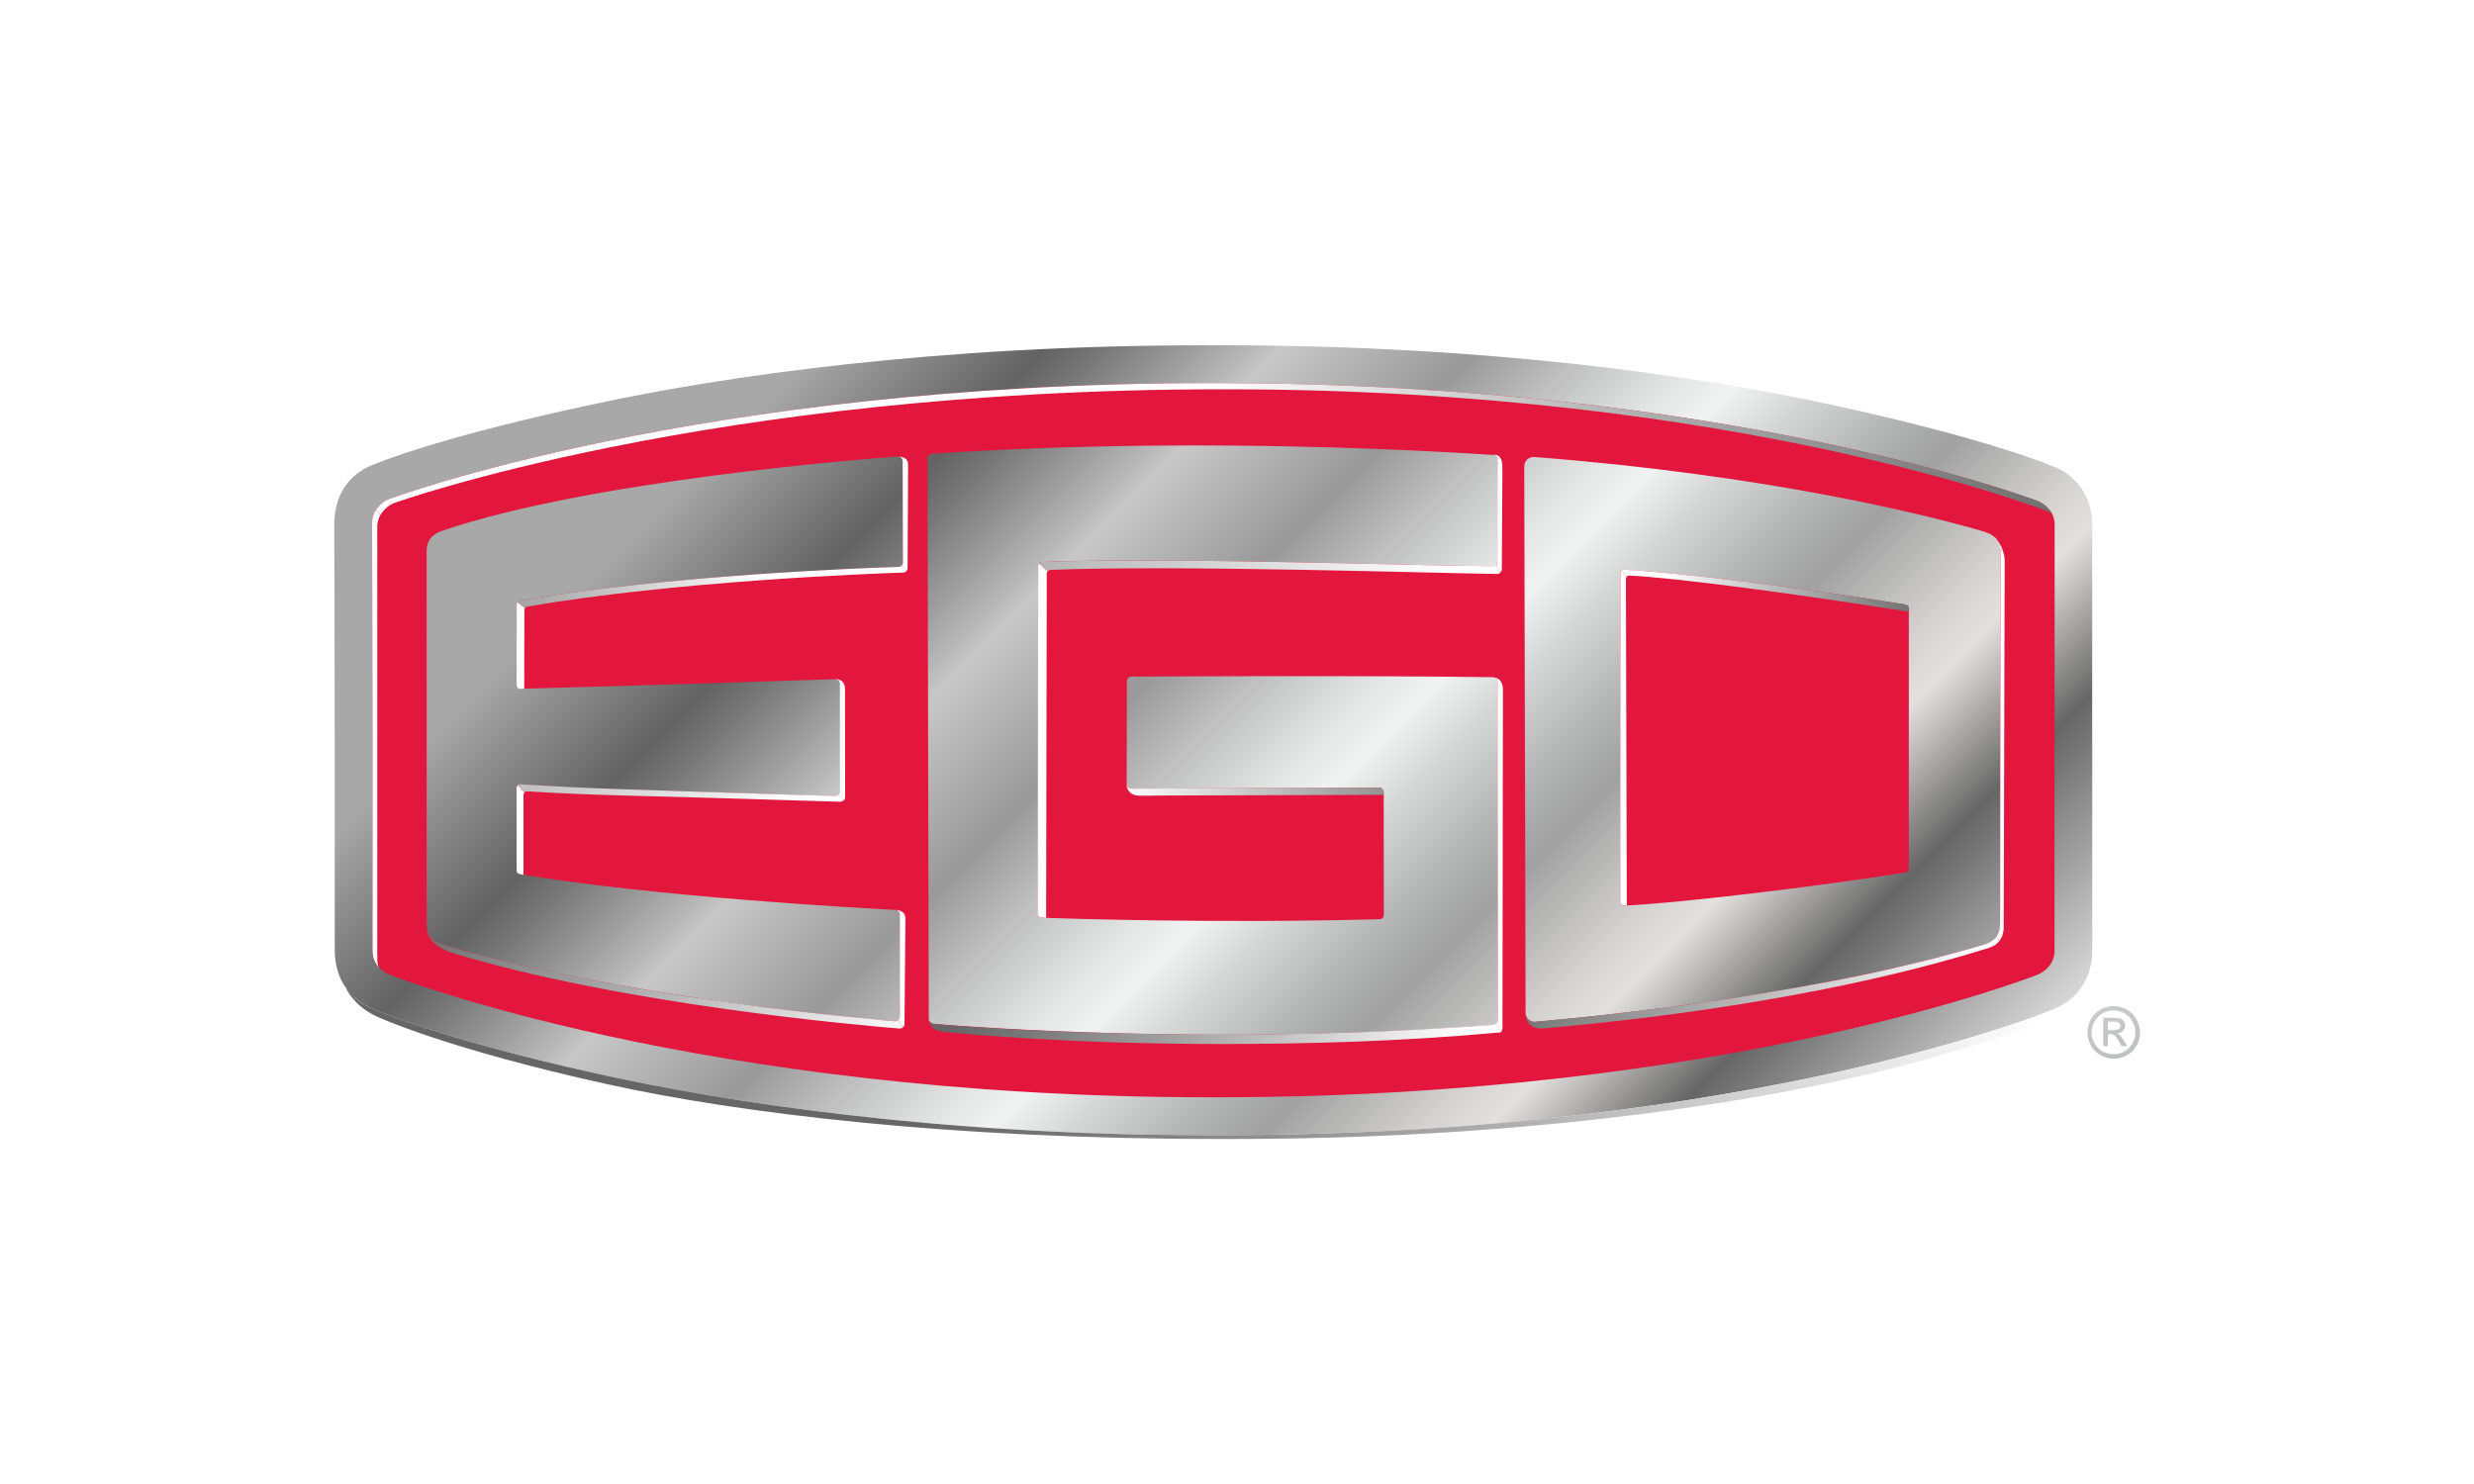 <?xml version="1.0" encoding="UTF-8"?> <svg xmlns="http://www.w3.org/2000/svg" xmlns:xlink="http://www.w3.org/1999/xlink" version="1.1" id="Layer_1" x="0px" y="0px" viewBox="0 0 200 120" style="enable-background:new 0 0 200 120;" xml:space="preserve"> <style type="text/css"> .st0{fill:#FFFFFF;} .st1{fill:#E3173E;} .st2{fill:url(#SVGID_1_);} .st3{fill:url(#SVGID_00000141413785719564653350000014542144656084126124_);} .st4{fill:url(#SVGID_00000072958888080045799070000000555782859719909285_);} .st5{fill:url(#SVGID_00000075852147207255685960000006328647438481154200_);} .st6{fill:url(#SVGID_00000127752290712115713630000011917298375235815587_);} .st7{fill:url(#SVGID_00000060716604479293159850000008958980139284502706_);} .st8{fill:url(#SVGID_00000081633152601210254670000018222464036694748607_);} .st9{fill:url(#SVGID_00000043434044199263533550000013108351717041561004_);} .st10{fill:url(#SVGID_00000103947940184236226000000012489198660696773784_);} .st11{fill:url(#SVGID_00000116219400832837914830000008676558341468133563_);} .st12{fill:url(#SVGID_00000054253922660078443390000007744998040331963303_);} .st13{fill:url(#SVGID_00000160905592723805891330000007766349466250374830_);} .st14{fill:url(#SVGID_00000015313960830259477780000016152075612501233066_);} .st15{fill:url(#SVGID_00000181806363581590841590000003851290750436742325_);} .st16{fill:url(#SVGID_00000148648989310300746500000018261972017211095222_);} .st17{fill:url(#SVGID_00000130633801307610286830000002229486555199605946_);} .st18{fill:url(#SVGID_00000135664394505368843160000008089478739913013169_);} .st19{fill:url(#SVGID_00000122701700629925828240000010845194107259120290_);} .st20{fill:url(#SVGID_00000029008508720265232290000007661673408566112920_);} .st21{fill:url(#SVGID_00000029035014964091937730000009430476481778142131_);} .st22{fill:url(#SVGID_00000150097759563202152780000013763644106844862133_);} .st23{fill:url(#SVGID_00000049221092024388402560000004012355832181888166_);} .st24{fill:url(#SVGID_00000163770336872073810160000005432872945723650218_);} .st25{fill:url(#SVGID_00000044178609858648531740000001143847490055887746_);} .st26{fill:url(#SVGID_00000074407947108267574620000007416822861285505960_);} .st27{fill:url(#SVGID_00000073679427555274730150000001134533173754291338_);} .st28{fill:url(#SVGID_00000026852645982813677340000009156852486820701342_);} .st29{fill:url(#SVGID_00000101819215763479344850000016619358273569725064_);} </style> <rect class="st0" width="200" height="120"></rect> <g> <polygon class="st1" points="29.04,39.86 40.73,36.01 80.25,30.44 109.63,29.87 130.46,31.73 153.42,35.51 167.19,40.14 167.69,78.73 162.48,81.58 136.66,87.5 119.76,89.57 93.8,90.57 69.33,88.79 41.73,83.72 29.25,79.66 28.04,76.31 "></polygon> <g> <linearGradient id="SVGID_1_" gradientUnits="userSpaceOnUse" x1="66.354" y1="27.908" x2="158.48" y2="120.033"> <stop offset="0" style="stop-color:#A8A8A8"></stop> <stop offset="0.1" style="stop-color:#636363"></stop> <stop offset="0.127" style="stop-color:#797979"></stop> <stop offset="0.182" style="stop-color:#AFAFAF"></stop> <stop offset="0.204" style="stop-color:#C7C7C7"></stop> <stop offset="0.277" style="stop-color:#A0A0A0"></stop> <stop offset="0.289" style="stop-color:#999999"></stop> <stop offset="0.335" style="stop-color:#BDBDBD"></stop> <stop offset="0.389" style="stop-color:#E2E4E4"></stop> <stop offset="0.418" style="stop-color:#F1F3F3"></stop> <stop offset="0.454" style="stop-color:#D5D7D7"></stop> <stop offset="0.51" style="stop-color:#AFB0B0"></stop> <stop offset="0.539" style="stop-color:#A1A1A1"></stop> <stop offset="0.555" style="stop-color:#ADADAD"></stop> <stop offset="0.608" style="stop-color:#D4D3D0"></stop> <stop offset="0.636" style="stop-color:#E3E1DE"></stop> <stop offset="0.711" style="stop-color:#666666"></stop> <stop offset="0.852" style="stop-color:#E6E6E6"></stop> <stop offset="1" style="stop-color:#999999"></stop> </linearGradient> <path class="st2" d="M120.7,54.76c-10.44-0.15-26.57-0.06-29.23-0.05c-0.21,0-0.37,0.17-0.37,0.38c0,0.82-0.02,8.31-0.02,8.31 c0,0.2,0.17,0.37,0.37,0.37l20.08-0.07c0.19,0,0.32,0.15,0.33,0.32l0.01,9.97c0,0,0,0,0,0c0,0.18-0.12,0.33-0.31,0.34 c-13.43,0.35-25.24-0.05-27.34-0.12c-0.19,0-0.32-0.15-0.33-0.32c0.01-2.92,0.04-25.26,0.05-28.13c0.01-0.21,0.13-0.32,0.33-0.32 c10.28-0.4,30.98,0.34,36.36,0.34c0.29,0,0.42-0.2,0.42-0.42c0,0,0-6.92,0.01-8.25c0-0.18-0.15-0.32-0.32-0.32c0,0,0,0,0,0 c-24.57-1.58-43.03-0.27-45.48-0.08c-0.16,0.03-0.27,0.17-0.28,0.33l0.1,45.39c0.02,0.21,0.2,0.34,0.4,0.36 c3.04,0.25,22.98,1.78,45.21,0.1c0,0,0,0,0,0c0.21-0.01,0.39-0.15,0.4-0.36c0-2.92-0.03-24.32-0.03-27.39 C121.06,54.93,120.9,54.76,120.7,54.76z M72.97,37.28c0-0.2-0.16-0.36-0.35-0.37c-3.02,0.22-24.88,1.96-36.78,5.98 c-0.8,0.27-1.32,0.65-1.35,1.66c0.01,5.14,0,24.76,0,30.09c0.02,1,0.43,1.42,1.21,1.69c13.86,4.22,33.62,6.01,36.65,6.26 c0.2,0.01,0.4-0.13,0.4-0.36v-8.26c0.01-0.2-0.14-0.38-0.36-0.39c-2.65-0.14-19.46-1.05-30.4-2.9c-0.12-0.03-0.22-0.11-0.22-0.29 v-6.66c0-0.14,0.1-0.3,0.3-0.29c6.37,0.38,6.86,0.36,25.44,0.95l0,0c0.21,0.01,0.39-0.15,0.41-0.37v-8.72 c0-0.21-0.18-0.38-0.39-0.38c0,0,0,0,0,0C64.96,55,50.61,55.48,42.04,55.7c-0.14-0.01-0.26-0.12-0.28-0.27 c-0.01-1.14,0-5.48,0.01-6.57c0-0.14,0.11-0.27,0.25-0.29c0,0,0,0,0.01,0c11.9-2.06,28.01-2.64,30.61-2.73c0,0,0,0,0,0 c0.2,0,0.35-0.16,0.35-0.36c0,0,0-0.01,0-0.01L72.97,37.28C72.97,37.28,72.97,37.28,72.97,37.28z M160.46,43.01 c-4.57-1.37-17.73-4.62-36.49-6.06c-0.01,0,0,0.01-0.01,0.01c-0.41,0-0.73,0.33-0.73,0.73c0,0-0.01,0-0.01,0 c0.01,6.79,0.11,38.72,0.11,44.26c0.03,0.38,0.34,0.68,0.72,0.68c20.72-1.85,32.88-5.18,36.49-6.3c0.71-0.26,1.09-0.67,1.15-1.56 c0-5.05,0.04-24.91,0.04-30.18C161.7,43.64,161.19,43.28,160.46,43.01z M154.32,70.27c0,0.15-0.11,0.26-0.26,0.28 c-7.34,1.18-19.03,2.55-22.82,2.68c-0.14,0-0.26-0.12-0.27-0.26l0.01-26.64c0-0.15,0.12-0.28,0.28-0.27 c3.85,0.19,13.77,1.36,22.8,2.83c0.14,0.02,0.25,0.15,0.25,0.3V70.27z M169.15,59.8c0-7,0-14.74,0-17.44 c-0.03-1.16-0.35-2.17-0.96-3l0,0c-0.56-0.75-1.31-1.31-2.25-1.66c-0.15-0.06-5.13-2.2-17.88-4.97 c-10.39-2.26-27.41-4.81-49.31-4.81c-0.01,0-0.02,0-0.03,0h-0.87c-0.13,0-0.26,0-0.39,0c-21.84,0-38.83,2.49-49.23,4.71 c-12.82,2.73-17.76,4.83-17.76,4.83c-1.05,0.35-1.89,0.94-2.49,1.75c-0.61,0.83-0.93,1.84-0.96,3.08l0.01,3.59 c0.01,3.8,0.03,9.4,0.03,14.51l0,16.58c0.03,1.16,0.35,2.17,0.96,2.99c0.42,0.57,0.96,1.03,1.6,1.38 c0.21,0.11,5.6,2.59,18.61,5.47c10.41,2.3,27.39,4.98,49.25,4.98c0.12,0,0.24,0,0.36,0l0.87,0c0.01,0,0.03,0,0.04,0 c21.9,0,38.9-2.72,49.32-5c8.75-1.91,16.53-4.44,18.52-5.45c0.65-0.33,1.18-0.8,1.6-1.37c0.61-0.82,0.94-1.83,0.97-3.08 c0-2.61,0-9.36,0-16.29V59.8z M166.09,60.19v16.69c0,1.42-1.36,1.93-1.36,1.93s-24.95,9.91-66.33,9.92h-0.56 c-41.4,0-66.36-9.92-66.36-9.92s-1.35-0.51-1.35-1.93l0-17.08h0l-0.04-17.51c0-1.42,1.35-1.93,1.35-1.93s25.01-9.38,66.41-9.38 h0.56c41.38,0.01,66.33,9.54,66.33,9.54s1.36,0.5,1.36,1.92V60.19z"></path> <linearGradient id="SVGID_00000088832747690686081040000012749118993655551904_" gradientUnits="userSpaceOnUse" x1="90.546" y1="64.532" x2="122.927" y2="62.606"> <stop offset="0" style="stop-color:#FFFFFF"></stop> <stop offset="0.48" style="stop-color:#AEAEAE"></stop> <stop offset="0.83" style="stop-color:#7A7A7A"></stop> <stop offset="1" style="stop-color:#666666"></stop> </linearGradient> <path style="fill:url(#SVGID_00000088832747690686081040000012749118993655551904_);" d="M111.52,63.7l-20.08,0.07 c-0.17,0-0.31-0.12-0.35-0.27l-0.01,0c0,0,0.03,0.83,1.04,0.84c0.62,0.01,1.12,0,1.42-0.01l18.31-0.06l0-0.25 C111.84,63.85,111.72,63.7,111.52,63.7z"></path> <path class="st0" d="M30.5,77.22L30.5,42.61c0-0.51,0.18-0.91,0.4-1.2c-0.05,0.06-0.1,0.12-0.15,0.2l-0.36-0.39 c-0.18,0.28-0.31,0.63-0.31,1.08l0.04,17.51h0l0,17.08c0,0.16,0.03,0.31,0.05,0.45c0.06,0.36,0.3,0.73,0.44,0.87 C30.56,78.04,30.48,77.97,30.5,77.22z"></path> <linearGradient id="SVGID_00000049216632735969964960000018079969658020304539_" gradientUnits="userSpaceOnUse" x1="67.858" y1="64.163" x2="67.862" y2="64.162"> <stop offset="0" style="stop-color:#EBEBEB"></stop> <stop offset="0.412" style="stop-color:#AEAEAE"></stop> <stop offset="0.807" style="stop-color:#7A7A7A"></stop> <stop offset="1" style="stop-color:#666666"></stop> </linearGradient> <path style="fill:url(#SVGID_00000049216632735969964960000018079969658020304539_);" d="M67.86,64.16 C67.86,64.16,67.86,64.16,67.86,64.16C67.86,64.16,67.86,64.16,67.86,64.16z"></path> <linearGradient id="SVGID_00000176744899426919875580000003439646909263703204_" gradientUnits="userSpaceOnUse" x1="69.063" y1="81.946" x2="38.202" y2="78.242"> <stop offset="0" style="stop-color:#FFFFFF"></stop> <stop offset="0.48" style="stop-color:#AEAEAE"></stop> <stop offset="0.83" style="stop-color:#7A7A7A"></stop> <stop offset="1" style="stop-color:#666666"></stop> </linearGradient> <path style="fill:url(#SVGID_00000176744899426919875580000003439646909263703204_);" d="M72.7,82.39 C72.7,82.38,72.7,82.38,72.7,82.39C72.7,82.38,72.7,82.38,72.7,82.39z"></path> <linearGradient id="SVGID_00000073000219233477900290000012294551169578697912_" gradientUnits="userSpaceOnUse" x1="69.031" y1="82.384" x2="34.19" y2="78.203"> <stop offset="0" style="stop-color:#FFFFFF"></stop> <stop offset="0.48" style="stop-color:#AEAEAE"></stop> <stop offset="0.83" style="stop-color:#7A7A7A"></stop> <stop offset="1" style="stop-color:#666666"></stop> </linearGradient> <path style="fill:url(#SVGID_00000073000219233477900290000012294551169578697912_);" d="M73.12,82.79c0,0.06-0.01,0.11-0.04,0.16 C73.1,82.91,73.12,82.85,73.12,82.79z"></path> <linearGradient id="SVGID_00000116926195542309108520000018191565049082218645_" gradientUnits="userSpaceOnUse" x1="63.893" y1="91.808" x2="42.068" y2="64.634"> <stop offset="0" style="stop-color:#FFFFFF"></stop> <stop offset="0.48" style="stop-color:#AEAEAE"></stop> <stop offset="0.83" style="stop-color:#7A7A7A"></stop> <stop offset="1" style="stop-color:#666666"></stop> </linearGradient> <path style="fill:url(#SVGID_00000116926195542309108520000018191565049082218645_);" d="M72.98,83.07l-0.37-0.57 c-0.07,0.06-0.17,0.09-0.27,0.08c-0.16-0.01-0.37-0.03-0.62-0.05c-0.04,0-0.07-0.01-0.11-0.01c-0.07-0.01-0.14-0.01-0.21-0.02 c-0.1-0.01-0.2-0.02-0.31-0.03c-0.06-0.01-0.13-0.01-0.19-0.02c-0.13-0.01-0.25-0.02-0.39-0.04c-0.09-0.01-0.2-0.02-0.3-0.03 c-0.12-0.01-0.24-0.02-0.37-0.04c-0.11-0.01-0.23-0.02-0.35-0.03c-0.13-0.01-0.26-0.03-0.4-0.04c-0.12-0.01-0.25-0.03-0.37-0.04 c-0.14-0.01-0.29-0.03-0.44-0.04c-0.13-0.01-0.27-0.03-0.41-0.04c-0.16-0.02-0.31-0.03-0.48-0.05c-0.15-0.02-0.3-0.03-0.46-0.05 c-0.16-0.02-0.31-0.03-0.47-0.05c-0.17-0.02-0.34-0.04-0.51-0.06c-0.17-0.02-0.33-0.04-0.5-0.06c-0.17-0.02-0.34-0.04-0.52-0.06 c-0.18-0.02-0.36-0.04-0.54-0.06c-0.18-0.02-0.35-0.04-0.53-0.06c-0.19-0.02-0.38-0.05-0.58-0.07c-0.19-0.02-0.38-0.05-0.57-0.07 c-0.2-0.02-0.39-0.05-0.59-0.07c-0.2-0.03-0.4-0.05-0.6-0.08c-0.19-0.02-0.39-0.05-0.58-0.08c-0.22-0.03-0.43-0.06-0.65-0.09 c-0.2-0.03-0.39-0.05-0.59-0.08c-0.22-0.03-0.44-0.06-0.67-0.09c-0.21-0.03-0.41-0.06-0.62-0.09c-0.22-0.03-0.44-0.06-0.66-0.09 c-0.21-0.03-0.43-0.06-0.64-0.09c-0.23-0.03-0.46-0.07-0.7-0.1c-0.21-0.03-0.42-0.06-0.63-0.09c-0.24-0.04-0.48-0.07-0.73-0.11 c-0.21-0.03-0.42-0.07-0.63-0.1c-0.24-0.04-0.48-0.08-0.73-0.12c-0.22-0.04-0.44-0.07-0.66-0.11c-0.24-0.04-0.48-0.08-0.73-0.12 c-0.22-0.04-0.44-0.07-0.65-0.11c-0.25-0.04-0.5-0.09-0.75-0.13c-0.22-0.04-0.44-0.08-0.65-0.12c-0.25-0.05-0.5-0.09-0.76-0.14 c-0.22-0.04-0.44-0.08-0.66-0.12c-0.25-0.05-0.51-0.09-0.76-0.14c-0.22-0.04-0.44-0.09-0.67-0.13c-0.25-0.05-0.5-0.1-0.75-0.15 c-0.22-0.04-0.45-0.09-0.67-0.14c-0.25-0.05-0.5-0.1-0.75-0.15c-0.23-0.05-0.45-0.1-0.68-0.15c-0.24-0.05-0.49-0.1-0.73-0.16 c-0.23-0.05-0.45-0.1-0.68-0.15c-0.24-0.05-0.49-0.11-0.73-0.16c-0.22-0.05-0.44-0.1-0.66-0.16c-0.24-0.06-0.49-0.11-0.73-0.17 c-0.22-0.05-0.43-0.11-0.65-0.16c-0.24-0.06-0.49-0.12-0.73-0.18c-0.22-0.06-0.44-0.11-0.66-0.17c-0.23-0.06-0.46-0.12-0.69-0.18 c-0.24-0.06-0.47-0.13-0.7-0.19c-0.65-0.18-1.3-0.37-1.93-0.56c-0.68-0.24-1.08-0.59-1.18-1.35l-0.01,0c0,0-0.1,1.32,1.96,2.02 c0.03,0.01,0.06,0.03,0.09,0.04c13.86,4.22,33.15,5.88,36.18,6.13c0.15,0.01,0.29-0.06,0.35-0.19 C73.05,83,73.02,83.04,72.98,83.07z"></path> <path class="st0" d="M121.06,37.11c0,0.41,0,1.37-0.01,2.48c0,0.53,0,1.09,0,1.65c0,0.63,0,1.26,0,1.83c0,0.09,0,0.19,0,0.27 c0,0.03,0,0.05,0,0.08c0,0.22,0,0.42,0,0.61c0,0.13,0,0.26,0,0.38c0,0.23,0,0.43,0,0.59c0,0.02,0,0.04,0,0.06c0,0.19,0,0.3,0,0.3 c0,0.11-0.03,0.22-0.09,0.29c0.19,0.38,0.19,0.38,0.35,0.64c0.07-0.08,0.1-0.18,0.1-0.3c0,0,0.03-4.63,0.04-7.03 c0.01-0.3,0.01-0.75,0-1.29c-0.02-1.02-0.7-0.89-0.7-0.89l0,0C120.91,36.79,121.06,36.94,121.06,37.11z"></path> <path class="st0" d="M72.97,37.28C72.97,37.28,72.97,37.28,72.97,37.28l0.02,8.21c0,0,0,0.01,0,0.01c0,0.08-0.03,0.16-0.08,0.22 c0,0.01,0.43,0.38,0.43,0.38c0.02-0.04,0.03-0.09,0.03-0.14c0,0,0-0.01,0-0.01l0.04-7.99c0,0,0,0,0-0.01c0-0.01,0-0.01,0-0.02 c0-0.12,0-0.25,0-0.38c0-0.66-0.8-0.63-0.8-0.63l0,0c0,0,0.01,0,0.01,0C72.81,36.92,72.97,37.08,72.97,37.28z"></path> <path class="st0" d="M72.74,73.96v2.4v5.86c0,0.12-0.05,0.21-0.13,0.28l0.37,0.57c0.08-0.06,0.14-0.16,0.14-0.28l0.07-8.02 c0-0.17,0-0.35,0-0.54c0-0.64-0.81-0.67-0.81-0.67l0,0c0,0,0,0,0,0C72.61,73.58,72.75,73.76,72.74,73.96z"></path> <path class="st0" d="M67.51,54.91c0.22,0,0.39,0.17,0.39,0.38v2.41v6.31c-0.01,0.11-0.06,0.21-0.13,0.27l0.44,0.45 c0.06-0.06,0.11-0.15,0.11-0.25l-0.01-8.36c0,0,0-0.01,0-0.01c0-0.13,0-0.26,0-0.39c0-0.87-0.81-0.81-0.81-0.81l0,0 C67.5,54.91,67.51,54.91,67.51,54.91C67.51,54.91,67.51,54.91,67.51,54.91z"></path> <linearGradient id="SVGID_00000106117707542417061480000017784718232384813472_" gradientUnits="userSpaceOnUse" x1="112.959" y1="82.372" x2="75.932" y2="81.41"> <stop offset="0" style="stop-color:#EBEBEB"></stop> <stop offset="0.412" style="stop-color:#AEAEAE"></stop> <stop offset="0.807" style="stop-color:#7A7A7A"></stop> <stop offset="1" style="stop-color:#666666"></stop> </linearGradient> <path style="fill:url(#SVGID_00000106117707542417061480000017784718232384813472_);" d="M121.06,82.65 c0.02-0.04,0.03-0.08,0.04-0.13C121.09,82.57,121.08,82.61,121.06,82.65z"></path> <linearGradient id="SVGID_00000031929030934330544960000017397776554625491902_" gradientUnits="userSpaceOnUse" x1="116.416" y1="89.54" x2="79.078" y2="76.06"> <stop offset="0" style="stop-color:#FFFFFF"></stop> <stop offset="0.48" style="stop-color:#AEAEAE"></stop> <stop offset="0.83" style="stop-color:#7A7A7A"></stop> <stop offset="1" style="stop-color:#666666"></stop> </linearGradient> <path style="fill:url(#SVGID_00000031929030934330544960000017397776554625491902_);" d="M120.98,82.75 c-0.07,0.07-0.18,0.12-0.29,0.12c0,0,0,0,0,0c-0.65,0.05-1.3,0.1-1.94,0.14c-0.21,0.01-0.42,0.03-0.62,0.04 c-0.44,0.03-0.88,0.06-1.32,0.08c-0.23,0.01-0.47,0.03-0.7,0.04c-0.42,0.02-0.83,0.05-1.24,0.07c-0.23,0.01-0.46,0.02-0.69,0.04 c-0.43,0.02-0.86,0.04-1.28,0.06c-0.2,0.01-0.41,0.02-0.61,0.03c-0.49,0.02-0.98,0.04-1.46,0.06c-0.13,0.01-0.27,0.01-0.4,0.02 c-1.26,0.05-2.5,0.08-3.72,0.11c-0.14,0-0.29,0.01-0.43,0.01c-0.47,0.01-0.93,0.02-1.4,0.03c-0.16,0-0.32,0.01-0.47,0.01 c-0.45,0.01-0.9,0.01-1.35,0.02c-0.15,0-0.29,0-0.44,0.01c-0.47,0.01-0.94,0.01-1.4,0.01c-0.11,0-0.23,0-0.34,0 c-1.76,0.01-3.45,0-5.09-0.01c-0.08,0-0.16,0-0.23,0c-0.46,0-0.91-0.01-1.36-0.02c-0.1,0-0.21,0-0.31,0 c-0.44-0.01-0.87-0.01-1.29-0.02c-0.08,0-0.16,0-0.24,0c-0.46-0.01-0.92-0.02-1.37-0.03c-0.04,0-0.08,0-0.11,0 c-1.5-0.04-2.91-0.08-4.23-0.13c-0.06,0-0.12,0-0.18-0.01c-0.36-0.01-0.72-0.03-1.07-0.04c-0.09,0-0.18-0.01-0.28-0.01 c-0.31-0.01-0.62-0.03-0.91-0.04c-0.1,0-0.2-0.01-0.3-0.01c-0.29-0.01-0.57-0.03-0.85-0.04c-0.09,0-0.19-0.01-0.28-0.01 c-0.31-0.02-0.61-0.03-0.91-0.05c-0.05,0-0.1-0.01-0.15-0.01c-0.32-0.02-0.62-0.03-0.92-0.05c-0.16-0.01-0.31-0.02-0.47-0.03 c-0.13-0.01-0.27-0.02-0.4-0.02c-0.18-0.01-0.35-0.02-0.51-0.03c-0.09-0.01-0.18-0.01-0.27-0.02c-0.18-0.01-0.36-0.02-0.53-0.03 c-0.06,0-0.11-0.01-0.16-0.01c-1.43-0.1-2.45-0.18-2.96-0.22c-0.18-0.02-0.34-0.13-0.38-0.3l-0.02-0.05c0,0,0.05,0.85,1.07,0.96 c0.06,0.01,0.12,0.01,0.18,0.02c0.01,0,0.03,0.01,0.04,0.01c1.93,0.18,10.24,0.98,22.51,0.97c6.43-0.01,13.95-0.17,22.19-0.92 c0.22-0.02,0.25-0.02,0.3-0.06C121.28,83.25,120.98,82.75,120.98,82.75z"></path> <path class="st0" d="M121.06,55.13c0,0.45,0,1.31,0,2.44h0c0,0.53,0,1.12,0,1.75c0,0.03,0,0.06,0,0.1 c0.01,4.08,0.01,10.12,0.02,15.05c0,0.49,0,0.97,0,1.44c0,1.06,0,2.04,0,2.91c0,0.76,0,1.43,0,2c0,0.14,0,0.27,0,0.4 c0,0.58,0,1.02,0,1.3c-0.01,0.1-0.05,0.18-0.11,0.24l0.39,0.66c0.05-0.06,0.09-0.13,0.1-0.22c0-2.92,0.04-24.19,0.04-27.26 c0-0.01,0-0.02,0-0.02c0-0.05,0-0.1,0-0.15c-0.02-1.02-0.76-0.99-0.76-0.99l0,0C120.92,54.79,121.06,54.94,121.06,55.13z"></path> <linearGradient id="SVGID_00000104707361895459982560000007221180380495011480_" gradientUnits="userSpaceOnUse" x1="134.66" y1="47.755" x2="156.872" y2="47.755"> <stop offset="0" style="stop-color:#FFFFFF"></stop> <stop offset="0.48" style="stop-color:#AEAEAE"></stop> <stop offset="0.83" style="stop-color:#7A7A7A"></stop> <stop offset="1" style="stop-color:#666666"></stop> </linearGradient> <path style="fill:url(#SVGID_00000104707361895459982560000007221180380495011480_);" d="M154.07,48.89 c-9.03-1.47-18.95-2.64-22.8-2.83c-0.11-0.01-0.2,0.06-0.24,0.15c0.02-0.03,0.04-0.06,0.07-0.09l0.42,0.49v0 c0.05-0.05,0.12-0.08,0.19-0.07c3.77,0.18,13.67,1.5,22.54,2.92l0.08-0.26C154.32,49.04,154.21,48.91,154.07,48.89z"></path> <linearGradient id="SVGID_00000120553599141471959650000005774038785080487572_" gradientUnits="userSpaceOnUse" x1="134.639" y1="46.768" x2="156.773" y2="49.829"> <stop offset="0" style="stop-color:#FFFFFF"></stop> <stop offset="0.48" style="stop-color:#AEAEAE"></stop> <stop offset="0.83" style="stop-color:#7A7A7A"></stop> <stop offset="1" style="stop-color:#666666"></stop> </linearGradient> <path style="fill:url(#SVGID_00000120553599141471959650000005774038785080487572_);" d="M131.02,46.21 c-0.02,0.04-0.03,0.08-0.03,0.12C130.99,46.28,131,46.24,131.02,46.21z"></path> <path class="st0" d="M131.1,46.11c-0.06,0.05-0.11,0.13-0.11,0.21l-0.01,26.64c0.01,0.14,0.12,0.25,0.27,0.26 c0.17-0.01,0.06,0,0.26-0.01l-0.07-26.41c0-0.07,0.03-0.14,0.08-0.19L131.1,46.11z"></path> <linearGradient id="SVGID_00000093171926386798381420000007189431533948505746_" gradientUnits="userSpaceOnUse" x1="163.642" y1="64.591" x2="163.642" y2="64.591"> <stop offset="0" style="stop-color:#EBEBEB"></stop> <stop offset="0.412" style="stop-color:#AEAEAE"></stop> <stop offset="0.807" style="stop-color:#7A7A7A"></stop> <stop offset="1" style="stop-color:#666666"></stop> </linearGradient> <path style="fill:url(#SVGID_00000093171926386798381420000007189431533948505746_);" d="M163.64,64.59"></path> <linearGradient id="SVGID_00000066509410437934207680000006791784759902043057_" gradientUnits="userSpaceOnUse" x1="154.645" y1="86.115" x2="124.904" y2="69.425"> <stop offset="0" style="stop-color:#FFFFFF"></stop> <stop offset="0.48" style="stop-color:#AEAEAE"></stop> <stop offset="0.83" style="stop-color:#7A7A7A"></stop> <stop offset="1" style="stop-color:#666666"></stop> </linearGradient> <path style="fill:url(#SVGID_00000066509410437934207680000006791784759902043057_);" d="M161.63,76.09l-0.25-0.34 c-0.19,0.26-0.47,0.44-0.84,0.58c-0.21,0.07-0.46,0.14-0.73,0.22c-0.01,0-0.02,0.01-0.03,0.01c-0.26,0.08-0.56,0.16-0.88,0.25 c-0.02,0.01-0.05,0.01-0.07,0.02c-0.32,0.09-0.67,0.19-1.05,0.29c-0.02,0.01-0.05,0.01-0.07,0.02c-0.38,0.1-0.79,0.21-1.22,0.32 c-0.03,0.01-0.06,0.02-0.1,0.03c-0.43,0.11-0.9,0.23-1.39,0.34c-0.04,0.01-0.08,0.02-0.12,0.03c-0.49,0.12-1.02,0.24-1.56,0.37 c-0.04,0.01-0.08,0.02-0.12,0.03c-0.55,0.13-1.14,0.26-1.74,0.39c-0.04,0.01-0.09,0.02-0.13,0.03c-0.62,0.13-1.26,0.27-1.93,0.4 c-0.04,0.01-0.08,0.02-0.12,0.02c-0.68,0.14-1.39,0.28-2.13,0.41c-0.04,0.01-0.08,0.01-0.12,0.02c-0.75,0.14-1.52,0.28-2.33,0.42 c-0.03,0-0.06,0.01-0.09,0.01c-0.82,0.14-1.67,0.29-2.55,0.43c-0.01,0-0.02,0-0.03,0.01c-5.03,0.82-11.02,1.61-17.99,2.23 c-0.39,0-0.69-0.3-0.72-0.68c0,0-0.07,1.34,1.5,1.21c0.02,0,0.04-0.01,0.05-0.01c0,0,0,0,0.01,0c20.72-1.85,32.35-5.4,35.96-6.52 c0.38-0.14,0.65-0.33,0.84-0.61C161.66,76.04,161.65,76.07,161.63,76.09z"></path> <path class="st0" d="M161.71,44.4L161.71,44.4c0.01,0.06,0.02,0.12,0.02,0.18c0,5.27-0.04,25.13-0.04,30.18 c-0.03,0.43-0.13,0.74-0.31,0.99l0.25,0.34c0.25-0.31,0.34-0.72,0.35-1.02c0-5.05,0.08-24.5,0.08-29.77 c-0.01-0.2-0.03-0.38-0.08-0.53c-0.35-1.36-1.26-1.66-1.26-1.66l0.01,0.01C161.27,43.36,161.63,43.71,161.71,44.4z"></path> <linearGradient id="SVGID_00000085249523197379376210000012799447788068625296_" gradientUnits="userSpaceOnUse" x1="84.861" y1="46.143" x2="84.874" y2="46.049"> <stop offset="0" style="stop-color:#EBEBEB"></stop> <stop offset="0.412" style="stop-color:#AEAEAE"></stop> <stop offset="0.807" style="stop-color:#7A7A7A"></stop> <stop offset="1" style="stop-color:#666666"></stop> </linearGradient> <path style="fill:url(#SVGID_00000085249523197379376210000012799447788068625296_);" d="M84.96,46.09 c-0.08,0-0.14,0.03-0.19,0.06C84.82,46.12,84.88,46.09,84.96,46.09z"></path> <linearGradient id="SVGID_00000082354156343414036830000012085037147747819442_" gradientUnits="userSpaceOnUse" x1="84.046" y1="45.554" x2="84.056" y2="45.477"> <stop offset="0" style="stop-color:#EBEBEB"></stop> <stop offset="0.412" style="stop-color:#AEAEAE"></stop> <stop offset="0.807" style="stop-color:#7A7A7A"></stop> <stop offset="1" style="stop-color:#666666"></stop> </linearGradient> <path style="fill:url(#SVGID_00000082354156343414036830000012085037147747819442_);" d="M84.08,45.5 c-0.03,0.02-0.05,0.04-0.07,0.06C84.03,45.54,84.06,45.52,84.08,45.5z"></path> <path class="st0" d="M84.01,45.56c-0.04,0.05-0.07,0.11-0.08,0.19c0,2.87-0.04,25.22-0.05,28.13c0.01,0.17,0.13,0.32,0.33,0.32 c0.14,0,0.15,0.01,0.36,0.02c0.01-4.37,0.04-25.08,0.05-27.83c0-0.09,0.04-0.15,0.08-0.2L84.01,45.56z"></path> <linearGradient id="SVGID_00000119081720318236225910000006036900867862608564_" gradientUnits="userSpaceOnUse" x1="116.847" y1="46.221" x2="41.744" y2="44.651"> <stop offset="0" style="stop-color:#FFFFFF"></stop> <stop offset="0.48" style="stop-color:#AEAEAE"></stop> <stop offset="0.83" style="stop-color:#7A7A7A"></stop> <stop offset="1" style="stop-color:#666666"></stop> </linearGradient> <path style="fill:url(#SVGID_00000119081720318236225910000006036900867862608564_);" d="M121.3,46.29c0,0-0.15-0.31-0.35-0.64 c0,0,0,0,0,0c-0.07,0.08-0.17,0.13-0.32,0.13c-5.38,0-26.08-0.74-36.36-0.34c-0.12,0-0.2,0.05-0.25,0.12l0.69,0.64 c0.06-0.07,0.14-0.12,0.25-0.12c10.28-0.4,30.65,0.26,36.03,0.33C121.21,46.42,121.3,46.29,121.3,46.29z"></path> <path class="st0" d="M42.45,49.17l-0.61-0.48c0.04-0.05,0.11-0.09,0.18-0.11c-0.15,0.02-0.25,0.15-0.25,0.29 c0,1.09-0.01,5.43-0.01,6.57c0.01,0.15,0.13,0.26,0.28,0.27c0.19,0,0.14-0.01,0.34-0.02c0-1.62,0.01-5.39,0.01-6.34 C42.38,49.28,42.41,49.22,42.45,49.17z"></path> <linearGradient id="SVGID_00000125564171530601453660000001358664297930054789_" gradientUnits="userSpaceOnUse" x1="50.946" y1="50.469" x2="50.946" y2="50.469"> <stop offset="0" style="stop-color:#EBEBEB"></stop> <stop offset="0.412" style="stop-color:#AEAEAE"></stop> <stop offset="0.807" style="stop-color:#7A7A7A"></stop> <stop offset="1" style="stop-color:#666666"></stop> </linearGradient> <path style="fill:url(#SVGID_00000125564171530601453660000001358664297930054789_);" d="M50.95,50.47"></path> <linearGradient id="SVGID_00000158735979969714326840000014670913198256218004_" gradientUnits="userSpaceOnUse" x1="49.1" y1="50.616" x2="49.1" y2="50.616"> <stop offset="0" style="stop-color:#EBEBEB"></stop> <stop offset="0.412" style="stop-color:#AEAEAE"></stop> <stop offset="0.807" style="stop-color:#7A7A7A"></stop> <stop offset="1" style="stop-color:#666666"></stop> </linearGradient> <path style="fill:url(#SVGID_00000158735979969714326840000014670913198256218004_);" d="M49.1,50.62"></path> <linearGradient id="SVGID_00000031916196460709839710000000137494019625962918_" gradientUnits="userSpaceOnUse" x1="61.302" y1="47.48" x2="26.211" y2="47.051"> <stop offset="0" style="stop-color:#FFFFFF"></stop> <stop offset="0.48" style="stop-color:#AEAEAE"></stop> <stop offset="0.83" style="stop-color:#7A7A7A"></stop> <stop offset="1" style="stop-color:#666666"></stop> </linearGradient> <path style="fill:url(#SVGID_00000031916196460709839710000000137494019625962918_);" d="M73.34,46.08 c-0.01,0.01-0.43-0.37-0.43-0.38c0,0,0,0,0,0c-0.06,0.08-0.16,0.14-0.28,0.14c0,0,0,0,0,0c-2.6,0.08-18.71,0.67-30.61,2.73 c0,0-0.01,0-0.01,0c-0.08,0.01-0.14,0.05-0.18,0.11l0.61,0.48c0.04-0.06,0.11-0.1,0.18-0.11c0,0,0,0,0.01,0 c11.9-2.06,27.78-2.67,30.38-2.75c0,0,0,0,0,0c0.2,0,0.35-0.16,0.35-0.36C73.37,45.99,73.36,46.04,73.34,46.08z"></path> <path class="st0" d="M42.39,64.1l-0.5-0.62c-0.08,0.06-0.13,0.15-0.13,0.24v6.66c0,0.18,0.1,0.26,0.22,0.29 c0.21,0.04,0.13,0.03,0.34,0.07V64.3C42.32,64.23,42.34,64.16,42.39,64.1L42.39,64.1z"></path> <linearGradient id="SVGID_00000124139015240410447420000008645233733607707059_" gradientUnits="userSpaceOnUse" x1="41.893" y1="63.462" x2="42.134" y2="63.438"> <stop offset="0" style="stop-color:#EBEBEB"></stop> <stop offset="0.412" style="stop-color:#AEAEAE"></stop> <stop offset="0.807" style="stop-color:#7A7A7A"></stop> <stop offset="1" style="stop-color:#666666"></stop> </linearGradient> <path style="fill:url(#SVGID_00000124139015240410447420000008645233733607707059_);" d="M41.89,63.48 c0.05-0.03,0.1-0.06,0.17-0.05C41.99,63.43,41.93,63.45,41.89,63.48z"></path> <linearGradient id="SVGID_00000028285858071386979770000001420366404835603087_" gradientUnits="userSpaceOnUse" x1="42.475" y1="64.035" x2="42.488" y2="64.034"> <stop offset="0" style="stop-color:#EBEBEB"></stop> <stop offset="0.412" style="stop-color:#AEAEAE"></stop> <stop offset="0.807" style="stop-color:#7A7A7A"></stop> <stop offset="1" style="stop-color:#666666"></stop> </linearGradient> <path style="fill:url(#SVGID_00000028285858071386979770000001420366404835603087_);" d="M42.48,64.03 C42.48,64.03,42.48,64.04,42.48,64.03C42.48,64.04,42.48,64.03,42.48,64.03z"></path> <linearGradient id="SVGID_00000130621300831535253500000001140137753953275779_" gradientUnits="userSpaceOnUse" x1="68.196" y1="64.681" x2="68.328" y2="64.668"> <stop offset="0" style="stop-color:#EBEBEB"></stop> <stop offset="0.412" style="stop-color:#AEAEAE"></stop> <stop offset="0.807" style="stop-color:#7A7A7A"></stop> <stop offset="1" style="stop-color:#666666"></stop> </linearGradient> <path style="fill:url(#SVGID_00000130621300831535253500000001140137753953275779_);" d="M68.28,64.62 c-0.02,0.04-0.06,0.07-0.09,0.1l0.01,0.01C68.24,64.7,68.26,64.66,68.28,64.62z"></path> <linearGradient id="SVGID_00000175308628477234353730000016560592771862390406_" gradientUnits="userSpaceOnUse" x1="68.087" y1="64.769" x2="68.25" y2="64.753"> <stop offset="0" style="stop-color:#EBEBEB"></stop> <stop offset="0.412" style="stop-color:#AEAEAE"></stop> <stop offset="0.807" style="stop-color:#7A7A7A"></stop> <stop offset="1" style="stop-color:#666666"></stop> </linearGradient> <path style="fill:url(#SVGID_00000175308628477234353730000016560592771862390406_);" d="M68.08,64.81 c0.04-0.02,0.08-0.05,0.11-0.08l0,0C68.16,64.76,68.12,64.78,68.08,64.81z"></path> <linearGradient id="SVGID_00000129916753305647531850000008070278229288874645_" gradientUnits="userSpaceOnUse" x1="68.196" y1="64.681" x2="68.328" y2="64.668"> <stop offset="0" style="stop-color:#EBEBEB"></stop> <stop offset="0.412" style="stop-color:#AEAEAE"></stop> <stop offset="0.807" style="stop-color:#7A7A7A"></stop> <stop offset="1" style="stop-color:#666666"></stop> </linearGradient> <path style="fill:url(#SVGID_00000129916753305647531850000008070278229288874645_);" d="M68.28,64.62 c-0.02,0.04-0.06,0.07-0.09,0.1l0.01,0.01C68.24,64.7,68.26,64.66,68.28,64.62z"></path> <linearGradient id="SVGID_00000147200035664053998770000002248412851006890655_" gradientUnits="userSpaceOnUse" x1="65.104" y1="64.291" x2="3.195" y2="63.364"> <stop offset="0" style="stop-color:#FFFFFF"></stop> <stop offset="0.48" style="stop-color:#AEAEAE"></stop> <stop offset="0.83" style="stop-color:#7A7A7A"></stop> <stop offset="1" style="stop-color:#666666"></stop> </linearGradient> <path style="fill:url(#SVGID_00000147200035664053998770000002248412851006890655_);" d="M67.5,64.37 c-18.58-0.59-19.07-0.57-25.44-0.95c-0.07,0-0.12,0.02-0.17,0.05l0.5,0.62c0.05-0.06,0.12-0.1,0.23-0.1 c6.37,0.38,6.71,0.26,25.3,0.84c0.11,0.01,0.21-0.05,0.28-0.13l-0.43-0.44C67.69,64.34,67.6,64.38,67.5,64.37z"></path> <linearGradient id="SVGID_00000161625764625880083900000000276894522500538300_" gradientUnits="userSpaceOnUse" x1="99.724" y1="39.989" x2="169.692" y2="27.151"> <stop offset="0" style="stop-color:#FFFFFF"></stop> <stop offset="0.48" style="stop-color:#AEAEAE"></stop> <stop offset="0.83" style="stop-color:#7A7A7A"></stop> <stop offset="1" style="stop-color:#666666"></stop> </linearGradient> <path style="fill:url(#SVGID_00000161625764625880083900000000276894522500538300_);" d="M165.85,41.5 c-0.05-0.09-0.1-0.17-0.16-0.25c-0.04-0.05-0.08-0.1-0.12-0.14c-0.03-0.03-0.06-0.06-0.09-0.09c-0.04-0.04-0.09-0.08-0.13-0.12 c-0.03-0.02-0.05-0.04-0.08-0.06c-0.08-0.06-0.16-0.12-0.23-0.16c-0.02-0.01-0.04-0.03-0.06-0.04c-0.03-0.02-0.07-0.04-0.09-0.05 c-0.02-0.01-0.04-0.02-0.06-0.03c-0.02-0.01-0.04-0.02-0.05-0.02c-0.02-0.01-0.04-0.02-0.04-0.02s-24.95-9.53-66.33-9.54h-0.56 c-41.4,0-66.41,9.38-66.41,9.38s-0.58,0.19-1.04,0.85l0.37,0.4c0.41-0.69,1.09-0.93,1.09-0.93s25.45-9.2,66.85-9.2h0.56 c41.38,0.01,66.33,9.89,66.33,9.89S165.7,41.42,165.85,41.5C165.85,41.5,165.85,41.5,165.85,41.5z"></path> <linearGradient id="SVGID_00000021113269014582496920000003838231287482207160_" gradientUnits="userSpaceOnUse" x1="165.271" y1="83.918" x2="73.263" y2="85.843"> <stop offset="0" style="stop-color:#FFFFFF"></stop> <stop offset="0.48" style="stop-color:#AEAEAE"></stop> <stop offset="0.83" style="stop-color:#7A7A7A"></stop> <stop offset="1" style="stop-color:#666666"></stop> </linearGradient> <path style="fill:url(#SVGID_00000021113269014582496920000003838231287482207160_);" d="M168.13,80.03 c-0.41,0.54-0.92,0.99-1.54,1.31c-1.99,1.01-9.77,3.54-18.52,5.45c-10.41,2.28-27.41,5-49.32,5c-0.01,0-0.03,0-0.04,0l-0.87,0 c-0.12,0-0.24,0-0.36,0c-21.86,0-38.85-2.68-49.25-4.98c-13.01-2.88-18.4-5.36-18.61-5.47c-1.02-0.5-1.41-1.23-1.64-1.4 c0,0.01,0.68,1.45,2.49,2.26c0.22,0.1,5.6,2.59,18.61,5.47c10.41,2.3,27.41,4.43,49.27,4.43c0.12,0,0.24,0,0.36,0l0.87,0 c0.01,0,0.03,0,0.04,0c21.9,0,38.89-2.49,49.3-4.76c8.75-1.91,16.09-4.51,18.08-5.52c0.63-0.32,1.15-0.78,1.56-1.33L168.13,80.03z "></path> <path class="st0" d="M168.19,39.35L168.19,39.35c0.61,0.83,0.94,1.84,0.97,3c0,2.7,0,10.44,0,17.44v0.79c0,6.93,0,13.67,0,16.29 c-0.03,1.25-0.35,2.26-0.97,3.08c-0.02,0.02-0.04,0.04-0.05,0.07l0.44,0.45c0.01-0.02,0.03-0.03,0.04-0.04 c0.61-0.82,0.94-1.83,0.97-3.08c0-2.61,0-9.36,0-16.29v-0.79c0-7,0-14.74,0-17.44c0-3.32-2.01-4.24-2.39-4.48 c0,0,0.03,0.03,0.06,0.06C167.6,38.67,167.92,38.99,168.19,39.35z"></path> <linearGradient id="SVGID_00000034791213587486330180000013336189083877421497_" gradientUnits="userSpaceOnUse" x1="144.821" y1="24.989" x2="171.726" y2="85.419"> <stop offset="0" style="stop-color:#E4E2E2"></stop> <stop offset="0" style="stop-color:#DBDCDD"></stop> <stop offset="0.155" style="stop-color:#E8E8E9"></stop> <stop offset="0.319" style="stop-color:#F1F1F2"></stop> <stop offset="0.402" style="stop-color:#D0D1D3"></stop> <stop offset="0.494" style="stop-color:#B1B3B6"></stop> <stop offset="0.546" style="stop-color:#A6A8AB"></stop> <stop offset="0.656" style="stop-color:#CECFD1"></stop> <stop offset="0.744" style="stop-color:#E8E8E9"></stop> <stop offset="0.797" style="stop-color:#F1F1F2"></stop> <stop offset="0.838" style="stop-color:#E4E5E6"></stop> <stop offset="0.941" style="stop-color:#C8C9CB"></stop> <stop offset="1" style="stop-color:#BDBFC1"></stop> </linearGradient> <path style="fill:url(#SVGID_00000034791213587486330180000013336189083877421497_);" d="M172.7,82.41 c-0.19-0.34-0.45-0.6-0.79-0.79c-0.34-0.18-0.69-0.27-1.04-0.27s-0.7,0.09-1.04,0.27c-0.34,0.18-0.6,0.44-0.79,0.79 c-0.19,0.34-0.29,0.7-0.29,1.07c0,0.37,0.09,0.72,0.28,1.06c0.19,0.34,0.45,0.6,0.79,0.79c0.34,0.19,0.69,0.28,1.06,0.28 s0.72-0.09,1.06-0.28c0.34-0.19,0.6-0.45,0.79-0.79c0.19-0.34,0.28-0.69,0.28-1.06C172.99,83.11,172.89,82.75,172.7,82.41z M172.4,84.36c-0.16,0.28-0.37,0.5-0.66,0.66c-0.28,0.16-0.58,0.23-0.88,0.23c-0.31,0-0.6-0.08-0.88-0.23 c-0.28-0.16-0.5-0.38-0.66-0.66c-0.16-0.28-0.23-0.57-0.23-0.88c0-0.31,0.08-0.6,0.24-0.89c0.16-0.28,0.38-0.5,0.66-0.66 c0.28-0.15,0.57-0.23,0.87-0.23c0.3,0,0.59,0.08,0.87,0.23c0.28,0.15,0.5,0.37,0.66,0.66c0.16,0.28,0.24,0.58,0.24,0.89 C172.63,83.79,172.56,84.08,172.4,84.36z"></path> <linearGradient id="SVGID_00000127741521511318984920000012821025369868982671_" gradientUnits="userSpaceOnUse" x1="144.782" y1="24.983" x2="171.687" y2="85.412"> <stop offset="0" style="stop-color:#E4E2E2"></stop> <stop offset="0" style="stop-color:#DBDCDD"></stop> <stop offset="0.155" style="stop-color:#E8E8E9"></stop> <stop offset="0.319" style="stop-color:#F1F1F2"></stop> <stop offset="0.402" style="stop-color:#D0D1D3"></stop> <stop offset="0.494" style="stop-color:#B1B3B6"></stop> <stop offset="0.546" style="stop-color:#A6A8AB"></stop> <stop offset="0.656" style="stop-color:#CECFD1"></stop> <stop offset="0.744" style="stop-color:#E8E8E9"></stop> <stop offset="0.797" style="stop-color:#F1F1F2"></stop> <stop offset="0.838" style="stop-color:#E4E5E6"></stop> <stop offset="0.941" style="stop-color:#C8C9CB"></stop> <stop offset="1" style="stop-color:#BDBFC1"></stop> </linearGradient> <path style="fill:url(#SVGID_00000127741521511318984920000012821025369868982671_);" d="M171.34,83.68 c-0.05-0.05-0.11-0.09-0.19-0.12c0.2-0.02,0.36-0.08,0.47-0.21c0.12-0.12,0.18-0.27,0.18-0.44c0-0.12-0.04-0.23-0.11-0.33 c-0.07-0.11-0.17-0.18-0.29-0.22c-0.12-0.04-0.31-0.06-0.58-0.06h-0.79v2.29h0.37v-0.97h0.22c0.13,0,0.23,0.03,0.3,0.08 c0.1,0.07,0.23,0.25,0.39,0.53l0.2,0.36h0.45l-0.28-0.45C171.55,83.92,171.43,83.77,171.34,83.68z M170.85,83.3h-0.45v-0.69h0.42 c0.18,0,0.3,0.01,0.37,0.04c0.07,0.03,0.12,0.07,0.16,0.12c0.04,0.05,0.06,0.11,0.06,0.18c0,0.11-0.04,0.19-0.12,0.25 C171.21,83.26,171.07,83.3,170.85,83.3z"></path> </g> </g> </svg> 